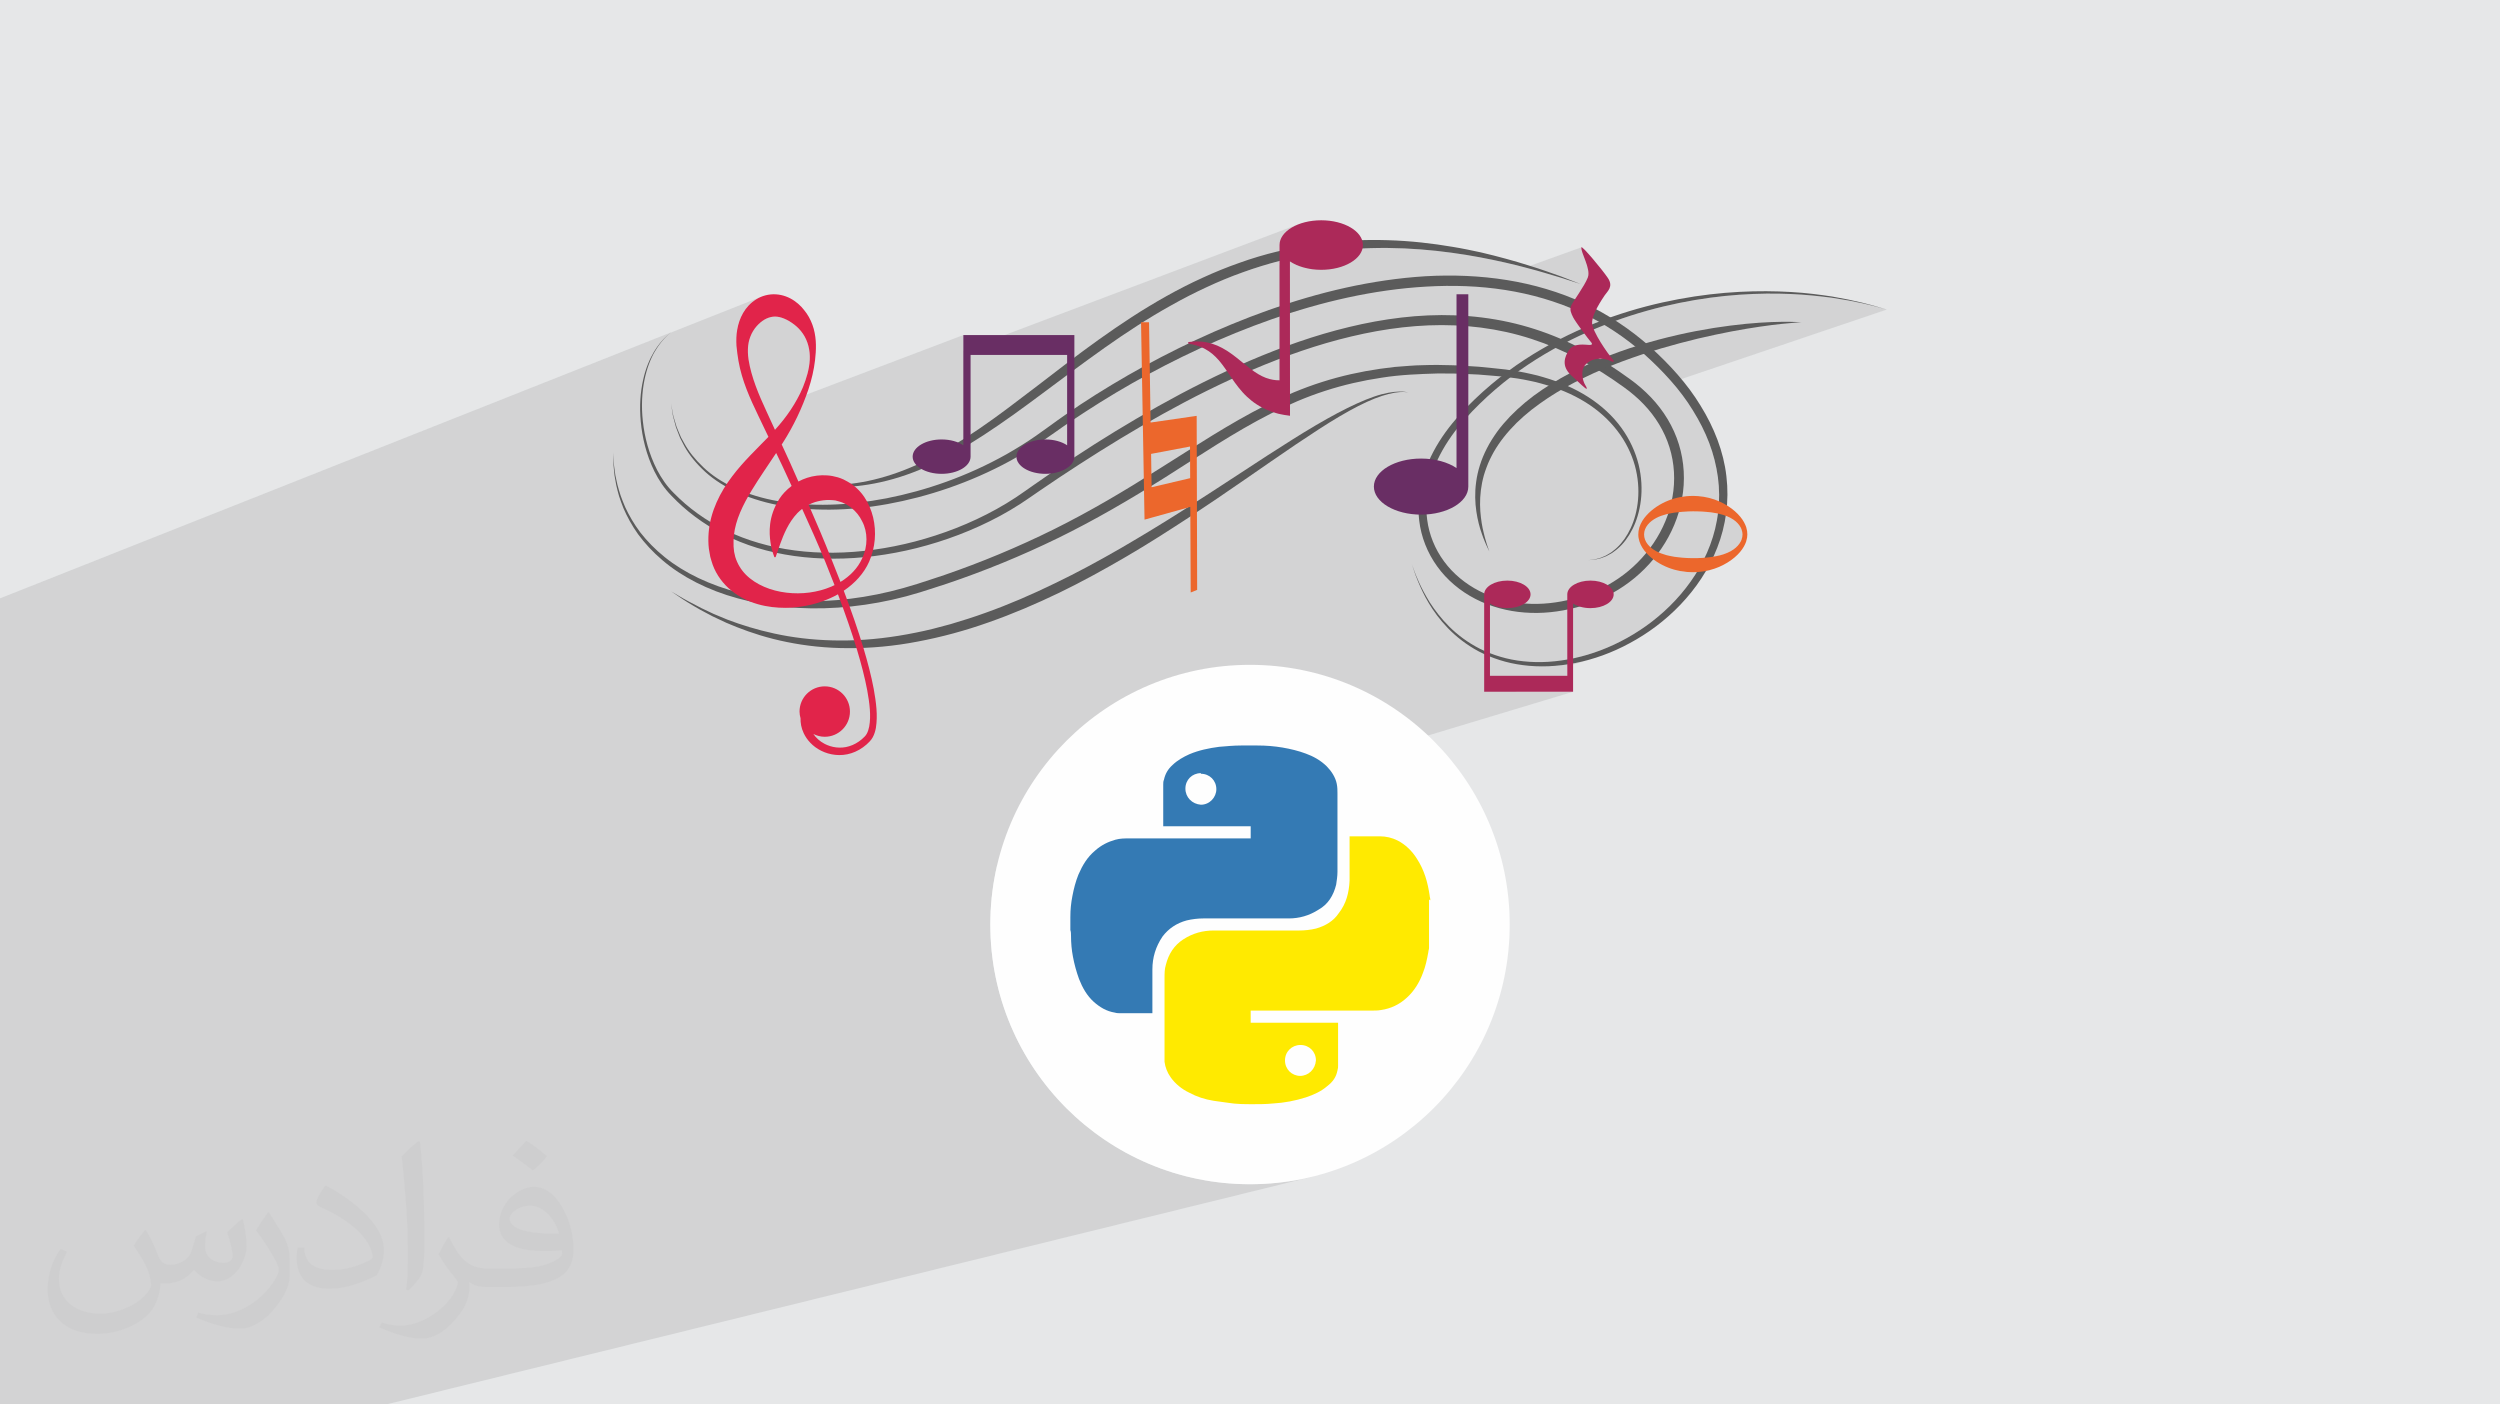 <?xml version="1.0" encoding="UTF-8"?>
<!DOCTYPE svg PUBLIC "-//W3C//DTD SVG 1.0//EN" "http://www.w3.org/TR/2001/REC-SVG-20010904/DTD/svg10.dtd">
<!-- Creator: CorelDRAW -->
<svg xmlns="http://www.w3.org/2000/svg" xml:space="preserve" width="94.192mm" height="52.917mm" version="1.0" style="shape-rendering:geometricPrecision; text-rendering:geometricPrecision; image-rendering:optimizeQuality; fill-rule:evenodd; clip-rule:evenodd"
viewBox="0 0 9404.92 5283.66"
 xmlns:xlink="http://www.w3.org/1999/xlink"
 xmlns:xodm="http://www.corel.com/coreldraw/odm/2003">
 <defs>
  <style type="text/css">
   <![CDATA[
    .fil3 {fill:#FEFEFE}
    .fil6 {fill:#5B5B5B;fill-rule:nonzero}
    .fil7 {fill:#EC672C;fill-rule:nonzero}
    .fil10 {fill:#E1244A;fill-rule:nonzero}
    .fil9 {fill:#AC2959;fill-rule:nonzero}
    .fil8 {fill:#692E64;fill-rule:nonzero}
    .fil4 {fill:#347AB4;fill-rule:nonzero}
    .fil5 {fill:#FFEA00;fill-rule:nonzero}
    .fil2 {fill:#373435;fill-opacity:0.031}
    .fil1 {fill:#2B2A29;fill-opacity:0.102}
    .fil0 {fill:#E6E7E8}
   ]]>
  </style>
 </defs>
 <g id="Layer_x0020_1">
  <polygon class="fil0" points="-0,0 9404.92,0 9404.92,5283.66 -0,5283.66 "/>
  <polygon class="fil1" points="6443.5,2141.39 6377.44,2162 6374.7,2166.35 6365.36,2180.32 6355.69,2194 6345.71,2207.37 6335.45,2220.44 6324.9,2233.2 6314.11,2245.65 6303.08,2257.77 6292.77,2268.63 6282.28,2279.21 6271.63,2289.53 6260.8,2299.6 6249.83,2309.4 6238.71,2318.94 6227.43,2328.22 6216.04,2337.23 6204.52,2345.98 6192.88,2354.47 6181.14,2362.68 6169.3,2370.64 6157.37,2378.34 6145.35,2385.77 6133.25,2392.93 6121.09,2399.83 6108.61,2406.66 6096.07,2413.22 6083.48,2419.51 6070.84,2425.53 6058.17,2431.28 6045.46,2436.76 6032.73,2441.96 6019.98,2446.91 6007.21,2451.59 5994.43,2455.99 5981.65,2460.14 5831.29,2506.14 5831.67,2506.12 5842.29,2505.5 5852.96,2504.69 5863.67,2503.7 5874.44,2502.52 5885.24,2501.15 5896.08,2499.6 5896.08,2502.56 5917.9,2495.9 5931.24,2493.28 5944.62,2490.37 5958.02,2487.17 5971.44,2483.7 5984.87,2479.93 5998.32,2475.87 5896.08,2507.07 5896.08,2542.31 5698.66,2602.31 5917.9,2602.31 3751.2,3255.74 3745.33,3281.16 3736.73,3329.27 3730.52,3378.17 3726.75,3427.78 3725.48,3478.05 3726.75,3528.33 3730.52,3577.94 3736.73,3626.84 3745.33,3674.95 3756.24,3722.21 3769.4,3768.58 3784.76,3813.98 3802.25,3858.34 3821.82,3901.62 3843.4,3943.75 3866.93,3984.66 3892.34,4024.3 3919.58,4062.6 3948.58,4099.51 3979.29,4134.96 4011.64,4168.89 4045.57,4201.24 4081.01,4231.94 4117.93,4260.95 4156.23,4288.19 4195.87,4313.6 4236.78,4337.12 4278.9,4358.7 4322.19,4378.27 4366.55,4395.77 4411.94,4411.12 4458.31,4424.28 4505.58,4435.2 4553.69,4443.79 4602.58,4450 4652.2,4453.78 4702.47,4455.05 4752.74,4453.78 4802.36,4450 4851.26,4443.79 4899.36,4435.2 4946.63,4424.28 1452.07,5283.66 -0,5283.66 -0,4317.83 -0,4306.18 -0,4258.1 -0,4219.65 -0,4205.51 -0,4192.55 -0,4182.67 -0,4180 -0,4079.61 -0,4064.27 -0,4050.95 -0,4038.66 -0,4017.9 -0,4009.63 -0,3987.95 -0,3959.32 -0,3912.64 -0,3888.52 -0,3886.16 -0,3882.42 -0,3872.58 -0,3872.48 -0,3866.89 -0,3853.1 -0,3851.16 -0,3847.31 -0,3837.9 -0,3832.05 -0,3831.84 -0,3826.7 -0,3825.33 -0,3804.35 -0,3793.77 -0,3789.67 -0,3767.88 -0,3755.06 -0,3754.37 -0,3725.72 -0,3721.53 -0,3714.16 -0,3713.71 -0,3706.59 -0,3701.82 -0,3682.91 -0,3678.56 -0,3665.46 -0,3618.62 -0,3603.81 -0,3594.09 -0,3578.51 -0,3575.48 -0,3574.99 -0,3560.01 -0,3559.64 -0,3549.06 -0,3540.48 -0,3539.24 -0,3539.18 -0,3536.6 -0,3532.14 -0,3525.74 -0,3523.47 -0,3503.64 -0,3499.74 -0,3486.5 -0,3484.12 -0,3474.77 -0,3453.52 -0,3447.26 -0,3443.95 -0,3436.83 -0,3435.28 -0,3434.57 -0,3433.41 -0,3427.28 -0,3422.66 -0,3422.61 -0,3420.62 -0,3414.44 -0,3413.56 -0,3392.67 -0,3391.64 -0,3387.85 -0,3382.06 -0,3379.17 -0,3377.76 -0,3367.85 -0,3366.53 -0,3361 -0,3354.48 -0,3354.33 -0,3344.8 -0,3343.87 -0,3342.58 -0,3333.74 -0,3331.91 -0,3325.76 -0,3325.12 -0,3323.85 -0,3320.85 -0,3318.23 -0,3317.95 -0,3317.25 -0,3313.62 -0,3306.56 -0,3304.68 -0,3301.88 -0,3301.44 -0,3300.84 -0,3300.3 -0,3299.58 -0,3299.15 -0,3298.07 -0,3297.58 -0,3295.93 -0,3293.1 -0,3290.49 -0,3277.81 -0,3272.99 -0,3272.46 -0,3268.61 -0,3263.9 -0,3260.66 -0,3259.47 -0,3258.04 -0,3254.93 -0,3254.14 -0,3253.34 -0,3253.15 -0,3250.56 -0,3249.51 -0,3248.27 -0,3247.5 -0,3245.46 -0,3243.92 -0,3240.54 -0,3239.73 -0,3237.17 -0,3234.92 -0,3230.95 -0,3229.84 -0,3229.47 -0,3229.45 -0,3225.16 -0,3221.8 -0,3221.32 -0,3211.53 -0,3211.17 -0,3211.08 -0,3208.4 -0,3201.14 -0,3200.39 -0,3199.34 -0,3198.62 -0,3196.82 -0,3196.59 -0,3187.35 -0,3184.12 -0,3179.47 -0,3176.84 -0,3172.32 -0,3170.06 -0,3161.78 -0,3159.64 -0,3159.44 -0,3153.22 -0,3147.24 -0,3141.82 -0,3137.71 -0,3137.1 -0,3135.45 -0,3134.88 -0,3126.87 -0,3125.63 -0,3123.62 -0,3121.48 -0,3121.36 -0,3117 -0,3113.91 -0,3112.9 -0,3105.07 -0,3102.84 -0,3097.59 -0,3095.91 -0,3094.77 -0,3093.22 -0,3092.27 -0,3091.3 -0,3090.84 -0,3089.74 -0,3087.53 -0,3085.04 -0,3082.81 -0,3082.29 -0,3080.77 -0,3080.38 -0,3077.94 -0,3071.75 -0,3069.04 -0,3068.31 -0,3059.63 -0,3059.48 -0,3058.07 -0,3054.73 -0,3053.3 -0,3049.36 -0,3046.69 -0,3044.46 -0,3044.18 -0,3030.38 -0,3029.55 -0,3029.2 -0,3027.1 -0,3021.59 -0,3021.45 -0,3020.88 -0,3020.68 -0,3020.18 -0,3020.01 -0,3017.64 -0,3016.86 -0,3013.87 -0,3011.75 -0,3011.64 -0,3011.09 -0,3009.09 -0,3009.03 -0,3004.19 -0,3003.42 -0,3002.01 -0,3001.92 -0,3001.02 -0,2997.32 -0,2989.67 -0,2984.17 -0,2977.29 -0,2975.49 -0,2972.86 -0,2969.41 -0,2967.03 -0,2966.24 -0,2963.57 -0,2962.18 -0,2960.32 -0,2957.85 -0,2957.74 -0,2957.4 -0,2954.91 -0,2954.11 -0,2951.58 -0,2950.83 -0,2949.67 -0,2949.2 -0,2949.01 -0,2948.4 -0,2947.12 -0,2946.71 -0,2940.62 -0,2938.1 -0,2929.85 -0,2929.84 -0,2928.42 -0,2925.01 -0,2920.17 -0,2917.83 -0,2917.08 -0,2913.72 -0,2911.87 -0,2904.88 -0,2902.68 -0,2893.14 -0,2888.58 -0,2888.21 -0,2866.09 -0,2860.8 -0,2852.54 -0,2850.2 -0,2841.52 -0,2841.27 -0,2839.42 -0,2833.99 -0,2833.77 -0,2824.54 -0,2814.86 -0,2812.82 -0,2811.09 -0,2804.25 -0,2791.53 -0,2790.76 -0,2785.35 -0,2777.34 -0,2770.05 -0,2769.88 -0,2755.23 -0,2751.64 -0,2746.42 -0,2740.2 -0,2738.51 -0,2736.32 -0,2728.15 -0,2727.95 -0,2712.9 -0,2708.61 -0,2700.57 -0,2697.47 -0,2685.79 -0,2662.55 -0,2644.42 -0,2643.32 -0,2635.25 -0,2634 -0,2619.63 -0,2611.75 -0,2606.06 -0,2597.68 -0,2595.82 -0,2582.8 -0,2577.67 -0,2559.66 -0,2529.84 -0,2523.58 -0,2513.64 -0,2508.51 -0,2491.12 -0,2436.1 -0,2428.6 -0,2387.27 -0,2383.15 -0,2378.07 -0,2375.52 -0,2368.71 -0,2354.33 -0,2331.12 -0,2328.77 -0,2293.12 -0,2258.78 -0,2253.42 -0,2252.87 -0,2251.52 -0,2250.99 2524.2,1250.38 2524.13,1250.44 2523.9,1250.63 2523.53,1250.95 2523,1251.38 2522.85,1251.5 2861.59,1117.23 2852.91,1121.33 2844.67,1126.07 2836.81,1131.34 2829.46,1137 2822.62,1143 2816.28,1149.33 2810.41,1155.94 2805.01,1162.82 2800.07,1169.92 2795.56,1177.21 2791.47,1184.67 2787.81,1192.26 2784.52,1199.95 2781.63,1207.72 2779.1,1215.53 2776.93,1223.34 2775.09,1231.14 2773.58,1238.87 2773.14,1241.69 2884.74,1197.85 2892.46,1194.91 2900.1,1192.75 2907.76,1191.43 2915.54,1190.97 2923.52,1191.41 2931.83,1192.78 2940.56,1195.15 2949.78,1198.53 2952.24,1199.58 2954.58,1200.63 2956.85,1201.68 2959.08,1202.75 2961.31,1203.86 2963.54,1205.03 2965.85,1206.26 2968.24,1207.59 2978.44,1214.19 2987.81,1220.95 2992.34,1224.56 2996.76,1228.35 3001.07,1232.32 3005.23,1236.5 3009.25,1240.85 3013.12,1245.41 3016.81,1250.17 3020.33,1255.13 3026.88,1265.57 3032.51,1276.74 3037.22,1288.51 3040.99,1300.79 3043.79,1313.48 3045.62,1326.45 3046.47,1339.62 3046.3,1352.86 3045.25,1366.14 3043.44,1379.34 3040.95,1392.46 3037.83,1405.47 3034.19,1418.37 3030.06,1431.14 3025.54,1443.77 3020.7,1456.25 3015.87,1467.42 3010.76,1478.44 3005.39,1489.32 3001.56,1496.6 3624.04,1260.46 3624.04,1319.14 4882.6,844.53 4870.51,849.89 4859.36,855.91 4849.24,862.53 4840.2,869.7 4832.33,877.39 4825.72,885.53 4820.45,894.1 4816.58,903.02 4814.2,912.28 4813.39,921.8 4813.39,944.21 4453.57,1078.94 4446.37,1082.61 4437.93,1086.97 4429.51,1091.39 4421.13,1095.84 4412.77,1100.33 4404.42,1104.87 4396.1,1109.45 4387.82,1114.07 4371.29,1123.42 4354.86,1132.91 4338.51,1142.55 4322.27,1152.32 4306.66,1161.88 4649.79,1033.76 4658.39,1030.56 4666.99,1027.41 4675.61,1024.33 4684.18,1021.26 4692.76,1018.25 4701.33,1015.29 4709.93,1012.39 4718.53,1009.54 4727.12,1006.75 4735.74,1004 4744.36,1001.31 4752.97,998.68 4761.59,996.1 4770.23,993.58 4778.86,991.1 4787.48,988.67 4796.12,986.31 4804.76,984 4813.39,981.73 4813.39,998.04 4852.63,983.42 4858.19,986.97 4864.03,990.33 4870.17,993.52 4876.58,996.51 4883.24,999.32 4890.16,1001.91 4897.32,1004.3 4904.69,1006.46 4912.29,1008.39 4920.08,1010.1 4921.65,1010.39 5125.79,934.74 5137.75,934.21 5149.66,933.75 5161.54,933.38 5173.36,933.1 5185.12,932.9 5196.83,932.79 5208.49,932.76 5220.11,932.82 5236.08,933.05 5251.95,933.42 5267.7,933.92 5283.32,934.56 5298.83,935.31 5314.21,936.19 5329.47,937.19 5344.6,938.3 5359.6,939.53 5374.45,940.85 5389.17,942.27 5403.75,943.79 5418.18,945.41 5432.47,947.11 5446.59,948.88 5460.57,950.74 5474.4,952.66 5488.08,954.64 5501.59,956.71 5514.94,958.83 5528.12,961.02 5541.14,963.26 5553.99,965.55 5566.66,967.88 5579.16,970.26 5591.49,972.68 5603.65,975.11 5615.63,977.58 5627.42,980.07 5639.03,982.57 5650.47,985.08 5661.71,987.59 5672.75,990.18 5683.61,992.73 5694.29,995.25 5704.77,997.76 5715.06,1000.28 5725.13,1002.82 5735,1005.42 5738.32,1006.34 5950.21,930.06 5949.1,930.52 5948.98,934.63 5949.73,939.62 5951.22,945.38 5953.3,951.81 5955.82,958.82 5958.66,966.29 5961.66,974.13 5964.7,982.21 5967.63,990.47 5970.3,998.79 5972.58,1007.05 5974.33,1015.16 5975.39,1023.03 5975.65,1030.53 5974.95,1037.58 5973.17,1044.07 5969.18,1053.22 5964.08,1063.17 5958.15,1073.7 5951.63,1084.54 5944.79,1095.42 5937.9,1106.11 5931.21,1116.33 5925,1125.83 5871.99,1144.56 5878.57,1146.96 5893.43,1152.65 5908.18,1158.57 5907.85,1162.94 5908.1,1167.21 5908.87,1171.45 5910.09,1175.68 5911.68,1179.98 5913.57,1184.39 5915.69,1188.94 5917.97,1193.7 5919.74,1197.01 5922.26,1201.21 5925.45,1206.17 5929.2,1211.78 5933.42,1217.89 5933.54,1218.07 5991.75,1197.69 5994.63,1199.21 5997.51,1200.76 6000.38,1202.31 6003.24,1203.87 6006.11,1205.45 6008.95,1207.02 6011.8,1208.61 6014.64,1210.21 6011.56,1211.41 6008.47,1212.62 6005.38,1213.83 6002.29,1215.06 5999.2,1216.3 5996.11,1217.54 5993.02,1218.78 5989.93,1220.04 5945.93,1235.41 5947.78,1237.97 5938.59,1242.07 5929.4,1246.24 5920.21,1250.49 5911.02,1254.82 5901.83,1259.21 5892.63,1263.7 5883.43,1268.25 5874.24,1272.88 5865.04,1277.6 5855.85,1282.38 5846.66,1287.25 5846.35,1287.42 6093.85,1201.12 6109.23,1195.82 6124.58,1190.71 6139.86,1185.76 6155.1,1181 6170.29,1176.42 6185.41,1172 6200.47,1167.75 6215.46,1163.67 6230.39,1159.74 6245.24,1155.98 6260.01,1152.38 6274.71,1148.93 6289.32,1145.63 6303.84,1142.48 6318.26,1139.47 6333.14,1136.51 6347.91,1133.7 6362.59,1131.04 6377.16,1128.52 6391.62,1126.16 6405.99,1123.93 6420.24,1121.83 6434.39,1119.87 6448.43,1118.06 6462.35,1116.36 6476.16,1114.79 6489.84,1113.34 6503.41,1112.03 6516.87,1110.82 6530.2,1109.73 6543.41,1108.75 6556.49,1107.88 6569.45,1107.11 6582.27,1106.45 6594.98,1105.9 6607.55,1105.44 6619.98,1105.08 6632.27,1104.8 6644.43,1104.62 6656.45,1104.52 6668.33,1104.5 6680.07,1104.57 6691.66,1104.71 6703.1,1104.93 6714.4,1105.22 6725.56,1105.58 6736.55,1106.01 6747.41,1106.49 6758.12,1107.06 6768.67,1107.71 6779.07,1108.42 6789.31,1109.19 6799.41,1110.02 6809.34,1110.9 6819.13,1111.82 6828.75,1112.79 6838.22,1113.77 6847.52,1114.8 6856.68,1115.84 6865.68,1116.9 6874.51,1117.98 6883.19,1119.05 6891.71,1120.12 6900.04,1121.38 6908.21,1122.65 6916.22,1123.93 6924.07,1125.21 6931.75,1126.49 6939.25,1127.79 6946.6,1129.08 6953.78,1130.38 6960.79,1131.68 6967.64,1132.97 6974.31,1134.27 6980.81,1135.57 6987.15,1136.86 6993.31,1138.15 6999.3,1139.43 7005.12,1140.71 7010.76,1142.04 7016.23,1143.32 7021.52,1144.57 7026.65,1145.78 7031.61,1146.93 7036.4,1148.06 7041.01,1149.14 7045.45,1150.18 7049.69,1151.34 7053.76,1152.45 7057.65,1153.5 7061.37,1154.51 7064.9,1155.48 7068.28,1156.4 7071.47,1157.27 7074.49,1158.09 7079.99,1159.59 7084.77,1160.91 7088.84,1162.03 7092.18,1162.95 7094.79,1163.67 7096.66,1164.19 7097.77,1164.5 7098.15,1164.6 6290.14,1437.78 6296.73,1445.4 6307.98,1458.94 6318.93,1472.65 6329.58,1486.56 6339.89,1500.66 6349.87,1514.96 6359.47,1529.44 6368.7,1544.14 6373.23,1551.51 6377.67,1558.91 6382.03,1566.36 6386.3,1573.84 6390.49,1581.36 6394.57,1588.91 6398.56,1596.5 6402.47,1604.13 6406.27,1611.8 6409.97,1619.5 6413.57,1627.23 6417.06,1634.99 6420.46,1642.79 6423.74,1650.63 6426.93,1658.5 6430,1666.4 6432.93,1674.33 6435.75,1682.28 6438.44,1690.27 6441.03,1698.28 6443.49,1706.32 6445.83,1714.37 6448.07,1722.45 6450.17,1730.55 6452.16,1738.67 6454.04,1746.81 6455.8,1754.94 6457.43,1763.1 6458.94,1771.27 6460.34,1779.45 6461.62,1787.63 6462.78,1795.82 6464.16,1807.09 6465.3,1818.36 6466.18,1829.63 6466.82,1840.89 6467.2,1852.14 6467.35,1863.37 6467.25,1874.58 6466.91,1885.77 6346.76,1924.29 6348.17,1924.21 6350.56,1924.16 6352.93,1924.1 6355.31,1924.05 6357.68,1923.99 6360.04,1923.93 6362.4,1923.87 6364.74,1923.82 6367.08,1923.76 6368.19,1923.73 6368.32,1923.69 6368.35,1923.69 6368.57,1923.69 6371.12,1923.73 6376.2,1923.81 6377.45,1923.83 6378.72,1923.85 6379.98,1923.87 6381.24,1923.89 6382.5,1923.91 6383.76,1923.93 6385,1923.95 6386.26,1923.97 6394.94,1924.24 6403.65,1924.64 6412.31,1925.19 6420.93,1925.88 6429.44,1926.73 6437.8,1927.73 6445.97,1928.9 6453.92,1930.24 6455.07,1930.44 6456.21,1930.65 6457.34,1930.86 6458.48,1931.08 6459.61,1931.3 6460.73,1931.53 6461.85,1931.76 6462.97,1931.99 6461.92,1939.62 6460.76,1947.24 6460.19,1950.64 6492.27,1940.42 6494.52,1941.28 6496.73,1942.16 6498.91,1943.07 6501.06,1944 6503.16,1944.95 6505.23,1945.92 6507.26,1946.91 6509.26,1947.93 6514.83,1951.02 6520.02,1954.28 6524.84,1957.68 6529.27,1961.2 6533.29,1964.8 6536.92,1968.46 6540.15,1972.13 6542.96,1975.82 6544.34,1977.6 6545.55,1979.38 6546.63,1981.17 6547.59,1982.95 6548.47,1984.69 6549.29,1986.39 6550.08,1988.04 6550.88,1989.63 6551.42,1991.23 6551.93,1992.76 6552.39,1994.25 6552.82,1995.69 6553.21,1997.06 6553.56,1998.37 6553.88,1999.62 6554.15,2000.81 6554.39,2003.03 6554.6,2004.96 6554.77,2006.61 6554.92,2007.98 6555.03,2009.05 6555.1,2009.7 6555.2,2009.67 6555.18,2009.85 6555.15,2010.27 6555.15,2010.29 6555.17,2010.45 6555.13,2010.46 6555.05,2011.28 6554.94,2012.5 6554.8,2014.08 6554.63,2015.98 6554.43,2018.21 6554.2,2020.77 6553.92,2021.96 6553.61,2023.17 6553.28,2024.41 6552.92,2025.67 6552.53,2026.99 6552.11,2028.36 6551.65,2029.81 6551.16,2031.33 6550.38,2032.94 6549.6,2034.61 6548.8,2036.34 6547.95,2038.1 6547,2039.9 6545.95,2041.72 6544.76,2043.54 6543.4,2045.34 6540.64,2049.09 6537.45,2052.84 6533.86,2056.59 6529.86,2060.27 6525.48,2063.9 6520.7,2067.4 6515.53,2070.77 6509.97,2073.98 6504.07,2077.01 6497.83,2079.85 6491.29,2082.5 6484.46,2084.95 6477.35,2087.2 6299.01,2143.12 6304.46,2144.6 6310.16,2146.01 6315.87,2147.26 6321.61,2148.37 6327.38,2149.35 6333.2,2150.19 6339.06,2150.92 6344.98,2151.54 6346.48,2151.72 6347.9,2151.86 6349.27,2151.96 6350.6,2152.04 6351.89,2152.09 6353.17,2152.14 6354.47,2152.18 6355.78,2152.23 6357.08,2152.28 6358.36,2152.33 6359.65,2152.37 6360.94,2152.42 6362.23,2152.47 6363.52,2152.51 6364.79,2152.56 6366.08,2152.61 6369.47,2152.69 6372.22,2152.59 6377.7,2152.35 6383.7,2152.09 6378.63,2160.11 6417.83,2147.88 6424.41,2146.49 6430.88,2144.94 6437.25,2143.24 "/>
  <path class="fil2" d="M548.54 4627.69c17.95,27.21 29.6,53.36 40.96,82.43 8.45,16.91 12.93,48.09 52.57,48.09 11.61,0 28.28,-3.42 43.06,-11.61 16.63,-8.73 29.32,-21.94 35.94,-42l15.85 -53.36 38.57 -19.02 2.64 2.64c-5.27,20.09 -6.59,39.36 -6.59,54.43 0,44.63 38.57,61.56 69.22,61.56 17.95,0 34.09,-8.73 34.09,-25.11 0,-21.13 -8.98,-57.06 -20.62,-89.29 17.95,-17.95 35.94,-35.94 56.53,-50.47l3.17 1.6c8.98,38.04 14,75.56 14,100.66 0,24.57 -10.83,51.79 -19.81,69.49 -18.49,34.87 -51.25,62.62 -90.87,62.62 -30.1,0 -63.65,-15.07 -86.66,-43.06l-1.32 0c-21.66,26.96 -55.22,51.25 -108.86,51.25l-16.63 0c-2.64,35.41 -10.29,60.49 -21.94,82.95 -31.95,62.34 -126.81,106.47 -216.1,106.47 -124.17,0 -186.51,-71.59 -186.51,-166.96 0,-58.91 19.27,-113.6 48.88,-152.42l24.29 10.04c-18.49,35.41 -30.91,68.68 -30.91,101.45 0,89.29 72.66,131.83 156.4,131.83 77.68,0 173.83,-49.41 191.28,-106.72 -6.59,-62.62 -30.1,-91.93 -66.04,-148.99 10.83,-19.02 24.83,-38.04 42.28,-58.38l3.17 0 0 0 0 0 -0.02 -0.09zm1432.13 -336.04c26.15,16.39 51.79,35.66 76.87,57.85 -14,19.81 -31.45,37.79 -53.11,53.64 -25.11,-20.34 -50.19,-37.79 -75.84,-56.27 17.42,-19.55 34.62,-38.29 52.04,-55.22l0 0 0 0 0 0 0 0 0 0 0.03 0zm13.47 244.11c-42.28,0 -76.87,27.75 -76.87,48.34 0,44.13 84.53,57.85 185.72,57.31 -12.68,-51.79 -57.06,-105.68 -108.86,-105.68l0.01 0.03zm-94.86 236.19c54.96,0 103.04,-1.6 139.74,-10.83 40.96,-10.29 75.56,-30.91 75.56,-45.17 0,-3.7 0,-8.19 -1.32,-11.89 -22.98,2.11 -49.41,2.11 -72.38,2.11 -74.49,0 -131.55,-16.91 -154.02,-58.66 -5.55,-11.61 -9.51,-24.57 -9.51,-39.36 0,-40.43 17.42,-79.79 48.09,-107 25.61,-22.45 53.89,-36.44 82.67,-36.44 52.04,0 93.51,41.75 122.57,107.54 15.85,35.94 26.68,77.4 26.68,129.72 0,34.87 -9.51,64.19 -31.17,85.85 -40.43,39.11 -114.92,53.89 -229.04,53.89l-51.79 0 0 0 -13.47 0c-28.28,0 -48.62,-5.02 -64.72,-17.42l-2.64 0c0.79,6.59 1.32,12.93 1.32,19.02 0,25.61 -8.45,58.38 -25.61,84.53 -50.72,75.3 -105.68,108.04 -153.24,108.04 -48.09,0 -107,-18.49 -160.11,-42.54l9.51 -18.49c17.17,7.13 40.96,11.89 73.7,11.89 85.85,0 198.66,-82.43 212.66,-163 -3.17,-6.59 -8.98,-15.32 -17.17,-24.57 -25.11,-29.85 -40.96,-54.68 -55.75,-80.83 12.68,-25.11 24.29,-45.17 35.13,-63.4l4.49 -0.53c36.72,74.77 69.99,117.55 144.23,117.55l11.61 0 0 0 53.89 0 0 0 0 0 0 0 0 0 0 0 0.09 0.01zm-371.98 79c6.34,-34.34 6.87,-72.91 6.87,-108.86l0 -53.36c0,-99.6 -12.68,-244.36 -22.98,-338.68 17.95,-19.27 43.06,-42 62.87,-57.31l5.81 1.6c13.47,118.62 16.63,256 16.63,383.06 0,33.3 -1.32,65.79 -4.49,89.55 -1.85,30.1 -19.27,52.83 -56.53,87.7l-8.19 -3.7zm-382.8 -157.19c1.85,46.77 24.83,83.49 105.15,83.49 49.93,0 92.19,-12.93 138.96,-35.13 8.45,-3.7 12.93,-8.73 12.93,-12.93 0,-29.32 -22.45,-68.15 -60.23,-103.55 -36.72,-33.3 -85.34,-62.62 -130.76,-82.18 -15.6,-6.59 -20.62,-13.47 -20.62,-20.09 0,-13.47 17.95,-41.75 32.77,-62.09l5.02 -0.53c52.04,27.21 110.17,67.64 153.24,112.53 39.11,41.47 63.4,83.49 63.4,129.19 0,33.81 -10.29,65.51 -26.96,95.11 -57.06,28.79 -117.83,50.72 -178.06,50.72 -73.17,0 -123.1,-34.34 -123.1,-114.92 0,-8.73 0,-22.19 3.17,-39.64l25.11 0 0 0 0 0 0 0 0 0 0 0 -0.02 0zm-132.37 -132.9l45.45 73.45c16.63,27.21 32.23,56.81 32.23,103.55l0 59.7c0,48.34 -30.91,100.13 -80.83,151.38 -39.11,34.62 -73.7,49.41 -105.68,49.41 -47.55,0 -101.98,-14.79 -164.85,-41.75l7.13 -18.49c19.81,5.27 42.79,9.77 71.06,9.77 90.36,-0.53 182.8,-66.57 225.08,-147.15 5.02,-9.26 6.87,-17.95 6.87,-24.04 0,-9.26 -5.02,-19.55 -8.98,-28.79 -22.98,-43.31 -48.62,-82.95 -76.87,-119.68 14.79,-23.25 29.6,-45.7 45.7,-67.9l3.7 0.53 0 0 0 0 0 0 0 0 0 0 -0.02 0.01z"/>
  <circle class="fil3" cx="4702.47" cy="3478.06" r="976.99"/>
  <path class="fil4" d="M4026.66 3500.48c0,-15.11 0,-30.22 0,-45.35 0,-2.33 0,-2.33 0,-5.21 0,-27.85 2.6,-53.12 7.56,-78.41 5.24,-27.89 12.51,-55.78 22.69,-81.03 15.35,-35.41 33.07,-65.65 63.53,-91.14 22.68,-20.05 47.91,-32.56 75.82,-40.38 17.72,-4.95 35.18,-4.95 53.14,-4.95 151.89,0 301.18,0 453.07,0 0,0 2.62,0 2.62,0 0,-15.34 0,-30.46 0,-45.59 -108.92,0 -217.8,0 -329.05,0 0,-2.6 0,-2.6 0,-4.99 0,-48.18 0,-99 0,-147.18 0,-2.35 0,-2.35 0,-4.99 0,-4.94 0,-12.5 2.63,-17.46 4.96,-22.91 15.1,-40.38 32.53,-56.02 17.98,-17.43 40.68,-30.21 63.3,-40.38 35.69,-15.09 73.74,-22.91 111.5,-27.85 27.85,-2.35 55.74,-4.99 83.33,-4.99 0,0 2.89,0 2.89,0 17.72,0 35.18,0 53.14,0 0,0 2.33,0 4.95,0 33.1,0 63.27,2.63 93.55,7.55 30.46,5.21 60.96,12.53 88.59,22.9 27.89,10.16 55.74,25.27 78.64,47.95 17.47,17.72 32.83,40.67 37.76,65.94 2.62,12.76 2.62,25.26 2.62,35.43 0,98.75 0,197.49 0,295.98 0,15.34 -2.62,33.09 -4.98,48.18 -10.16,40.38 -30.21,73.48 -65.94,93.51 -35.44,22.91 -73.49,33.11 -111.5,33.11 -106.04,0 -215.18,0 -321.5,0 -20.06,0 -42.99,2.6 -63.3,7.51 -37.51,10.15 -68.28,30.5 -90.96,60.7 -25.52,38.01 -38.05,78.4 -38.05,124.27 0,52.9 0,106.31 0,159.18 0,0 0,2.6 0,4.96 -2.62,0 -2.62,0 -4.98,0 -38.05,0 -76.04,0 -114.07,0 -7.31,0 -15.09,0 -22.42,-2.33 -30.76,-4.94 -56.06,-20.05 -78.96,-40.38 -25.26,-22.69 -42.74,-53.15 -55.49,-85.99 -10.16,-28.13 -17.72,-55.74 -22.9,-83.61 -4.99,-25.26 -7.31,-53.14 -7.31,-78.4 0,-7.8 0,-15.35 -2.6,-22.91l0 0 0 2.35 0 0 0 0.04 0.08 0 0.07 -0.08 0.04 -0.04 -0.06 0.06 0.03 0.06zm491.11 -591.93l0 0c-33.07,0 -58.34,25.27 -58.34,58.08 0,32.83 25.27,58.33 58.34,60.7 32.83,0 58.07,-27.87 58.07,-58.35 0,-32.84 -25.26,-58.08 -58.07,-58.08l0 0 0 -2.35z"/>
  <path class="fil5" d="M5375.96 3383.98c0,60.98 0,121.68 0,182.63 0,4.94 -2.6,9.89 -2.6,15.09 -5.2,27.89 -10.16,53.15 -20.35,78.42 -12.74,35.18 -32.83,68.29 -60.98,93.52 -27.63,25.55 -60.41,40.67 -95.86,45.88 -12.78,2.35 -25.26,2.35 -38.04,2.35 -149.54,0 -301.18,0 -450.74,0 0,0 -2.34,0 -2.34,0 0,15.09 0,30.48 0,45.59 108.64,0 217.77,0 328.77,0 0,2.35 0,2.35 0,5.24 0,53.16 0,103.71 0,156.86 0,4.94 0,9.91 -2.35,17.72 -4.96,25.26 -17.7,42.7 -38.05,58.33 -22.94,20.05 -50.51,32.56 -81,42.73 -40.38,12.74 -80.76,20.58 -124.02,22.94 -25.04,2.62 -50.26,2.62 -73.19,2.62 -33.11,0 -63.28,0 -93.54,-4.98 -20.58,-2.89 -38.05,-5.21 -56.04,-7.8 -32.83,-5.24 -63.3,-15.11 -91.16,-30.21 -27.64,-13.01 -52.91,-33.1 -70.61,-58.36 -12.75,-17.72 -20.34,-38.05 -22.91,-58.07 0,-7.8 0,-15.35 0,-22.91 0,-96.41 0,-194.86 0,-291.26 0,-17.46 0,-35.43 4.95,-50.53 10.16,-40.39 30.5,-73.23 65.94,-96.13 35.43,-22.94 73.48,-33.09 113.82,-33.09 106.57,0 215.18,0 321.5,0 20.33,0 43.01,-2.34 63.32,-7.29 35.69,-10.16 65.94,-27.87 86.22,-58.35 27.85,-35.69 38.05,-76.06 40.38,-121.41 0,-53.18 0,-109.14 0,-162.06 0,-2.63 0,-2.63 0,-5.22 2.63,0 2.63,0 4.99,0 35.69,0 73.48,0 109.14,0 22.4,0 45.34,5.22 65.64,15.35 30.22,15.09 55.78,40.38 73.24,68.56 27.85,42.73 40.88,88.3 48.18,138.86 0,5.21 2.58,10.16 2.58,17.95l0 0 -4.94 -2.89 0 0 0 0 -0.04 0 0.02 -0.02 0 -0.04 0.04 0.02 0.01 -0.02zm-486.14 663.6l0 0c33.11,0 58.33,-25.27 60.69,-58.36 0,-32.83 -25.27,-58.08 -58.08,-58.08 -32.83,0 -58.33,25.27 -58.33,58.08 0,33.11 25.52,58.36 58.33,58.36l-2.6 0 0 0 0 0 -0.01 0z"/>
  <path class="fil6" d="M2524.2 1250.38c0,0 -1.57,1.37 -4.66,4.07 -2.98,2.85 -8.02,6.46 -13.54,12.38 -11.66,11.12 -27.44,29.55 -43.17,56.52 -31.16,53.67 -57.3,146.02 -44.35,262.04 6.36,57.59 21.98,121.11 53.8,183.14 16.21,30.79 36.44,60.94 63.3,87.13 26.47,26.96 55.95,52.57 88.72,76.12 65.27,47.23 143.2,85.75 230.05,110.77 86.73,25.42 182.02,37.74 281.28,36.74 99.3,-0.9 202.6,-15.14 306.26,-42.11 103.53,-27.24 207.79,-67.04 307.15,-122.05 24.81,-13.79 49.29,-28.55 73.22,-44.36 23.75,-15.76 47.66,-33.09 71.81,-49.91 48.39,-33.85 97.89,-67.63 148.38,-100.87 100.92,-66.68 206.44,-131.26 316.2,-192.76 109.75,-61.52 224.22,-119.24 343.47,-170.44 119.27,-50.97 243.55,-95.48 372.85,-126.56 129.06,-31.19 263.5,-49.19 398.87,-44.03 67.59,2.5 135.23,10.85 201.66,25.36 66.41,14.61 131.49,35.59 194.04,62.32 62.51,26.83 122.42,59.28 179.5,95.66 28.54,18.17 56.39,37.33 83.61,57.21 7.4,5.3 13.46,10.15 20.28,15.29 6.71,5.58 13.8,10.99 20.14,16.72 13.16,11.17 25.48,23.31 37.5,35.73 47.74,49.94 85.05,110.74 105.33,177.12 20.52,66.25 24.05,137.21 11.68,204.6 -24.3,135.6 -108.97,254.09 -218.99,328.63 -27.49,18.83 -56.7,34.93 -86.91,48.37 -15.17,6.87 -30.28,12.55 -46.3,18.21l-22.89 7.37c-7.94,2.25 -15.93,4.76 -23.84,6.76 -63.2,16.5 -128.82,23.85 -193.42,18.69 -64.49,-4.85 -128,-21.78 -184.83,-51.2 -56.86,-29.19 -107,-71.07 -143.73,-122.29 -36.96,-50.99 -60.4,-110.92 -67.62,-171.93 -7.69,-61.04 0.33,-122.42 18.7,-178.61 18.43,-56.35 46.78,-107.81 79.99,-153.99 16.63,-23.16 34.53,-44.84 53.57,-65.51 9.33,-10.08 18.62,-20.13 27.89,-30.13 9.85,-9.73 19.66,-19.43 29.43,-29.09 78.94,-75.77 164.73,-138.1 252.19,-188.68 175.05,-101.69 354.18,-157.67 514.69,-187.56 161.01,-30.06 304.52,-33.64 421.45,-26.84 58.56,3.31 110.49,10.27 155.47,17.09 44.84,7.71 82.73,15.66 113.19,23.14 15.18,3.91 28.59,7.37 40.18,10.35 11.45,3.39 21.09,6.25 28.87,8.55 15.51,4.64 23.5,7.03 23.5,7.03 0,0 -8.05,-2.22 -23.66,-6.51 -7.82,-2.13 -17.5,-4.76 -29.04,-7.91 -11.61,-2.72 -25.08,-5.88 -40.33,-9.47 -30.57,-6.8 -68.54,-13.89 -113.42,-20.59 -45,-5.72 -96.83,-11.71 -155.16,-14.12 -116.49,-4.88 -259.12,1.04 -418.29,33.47 -158.69,32.35 -334.79,90.83 -506.34,192.28 -85.6,50.61 -169.38,112.87 -245.74,187.65 -9.37,9.44 -18.77,18.91 -28.22,28.42 -9.15,10.08 -18.34,20.22 -27.58,30.38 -17.97,19.92 -35.24,41.21 -50.91,63.56 -31.46,44.68 -57.86,93.98 -74.66,147.14 -16.76,53 -23.49,110.04 -15.87,166.1 7.22,56.04 29.22,110.55 63.52,156.92 34.15,46.56 80.51,84.58 133.12,111.54 52.65,27.04 111.76,42.66 172.15,47 60.48,4.64 122.23,-2.45 182.03,-18.26 7.5,-1.91 14.73,-4.24 22.11,-6.31l22.66 -7.4c14.07,-5.05 28.94,-10.63 42.93,-17.06 28.29,-12.71 55.61,-27.87 81.26,-45.58 102.76,-70.05 181.09,-181.16 202.94,-306.03 11.19,-62.08 7.68,-126.84 -11.22,-187.2 -18.71,-60.46 -52.87,-115.95 -97.22,-162.06 -11.19,-11.46 -22.66,-22.71 -34.97,-33.06 -6.01,-5.41 -12.25,-10.08 -18.35,-15.17 -6.49,-4.88 -13.51,-10.39 -19.7,-14.76 -26.7,-19.37 -53.95,-37.97 -81.8,-55.58 -55.67,-35.23 -113.81,-66.45 -174.27,-92.16 -60.37,-25.85 -122.99,-46.37 -187.02,-60.64 -64.02,-14.21 -129.31,-22.51 -194.79,-25.14 -131.07,-5.43 -262.24,11.57 -388.87,41.75 -126.87,30.05 -249.5,73.47 -367.54,123.44 -118,50.2 -231.63,107.03 -340.73,167.73 -109.24,60.5 -213.99,124.89 -315.08,190.13 -50.62,32.61 -100.04,65.63 -148.61,98.86 -24.38,16.63 -48.1,33.49 -73.01,49.68 -24.78,16.03 -50.04,30.92 -75.6,44.77 -102.33,55.33 -208.95,94.78 -314.69,121.5 -105.85,26.41 -211.19,39.87 -312.48,39.78 -101.23,0 -198.48,-13.49 -286.97,-40.45 -88.45,-27.04 -167.62,-67.79 -233.52,-117.15 -33.02,-24.54 -62.84,-51.33 -89.25,-79.12 -27.29,-27.53 -47.91,-59.46 -63.91,-91.25 -31.51,-64.24 -46.14,-128.98 -51.59,-187.52 -5.44,-58.69 -1.31,-111.73 8.72,-156.3 9.63,-44.72 25.62,-80.74 41.67,-107.7 16.51,-26.82 32.77,-44.9 44.74,-55.81 5.67,-5.81 10.79,-9.3 13.83,-12.06 3.17,-2.62 4.76,-3.96 4.76,-3.96z"/>
  <path class="fil6" d="M2306.78 1702.35c0,0 0.28,4.84 0.81,14.21 0.27,4.68 0.61,10.51 1.01,17.42 0.26,6.92 0.82,14.93 2.28,23.89 1.23,8.96 2.59,18.98 4.09,30 2.37,10.86 4.95,22.73 7.74,35.55 2.95,12.77 7.76,26.06 11.92,40.46 5.02,14.12 10.87,28.98 17.51,44.4 14.17,30.51 32.69,62.94 57.07,95.25 24.92,31.86 55.4,63.51 91.84,92.65 72.65,58.68 169.6,105.21 280.76,133.84 111.29,28.54 237.17,38.57 368.41,27.44 65.63,-5.54 132.61,-16.34 199.79,-32.59 33.56,-8.11 67.28,-17.83 100.75,-28.18 33.87,-11.15 68.35,-21.96 102.57,-33.7 136.37,-46.92 274.93,-104.26 410.85,-171.58 136,-67.43 268.8,-146.15 399.25,-229.26 131.07,-82.04 260.85,-168.36 398.65,-237.72 68.86,-34.55 139.6,-64.73 211.93,-87.52 72.24,-23.01 145.61,-39.11 218.4,-49.56 18.23,-2.31 36.39,-4.6 54.48,-6.89 18.15,-1.41 36.23,-2.8 54.21,-4.19 17.96,-1.75 35.91,-1.96 53.75,-2.52 17.83,-0.24 35.58,-1.25 53.21,-0.84 35.25,1.03 70.18,0.66 104.49,3.53 17.16,1.08 34.24,2.17 51.18,3.25 16.92,1.35 33.67,3.35 50.35,4.98 16.77,1.78 33.45,3.53 50.01,5.3 16.23,2.47 32.34,4.91 48.34,7.34 15.97,2.29 32.18,6.6 48.02,9.8 16.05,3.04 31.39,7.74 46.7,12.16 61.08,17.78 118.25,42.53 168.16,74.69 49.87,32.07 92.4,71.47 124.18,115.39 31.84,43.86 53.22,91.55 64.85,138.23 22.99,93.98 7.78,181.27 -22.8,242.39 -15.35,30.71 -34.26,55.64 -54.6,72.94 -4.64,4.8 -10.3,8.05 -15.08,11.89 -2.47,1.83 -4.89,3.63 -7.24,5.39 -2.58,1.45 -5.09,2.87 -7.55,4.25 -4.94,2.7 -9.57,5.45 -14.11,7.73 -4.77,1.84 -9.29,3.59 -13.55,5.23 -8.37,3.82 -16.51,4.72 -23.23,6.47 -6.71,1.9 -12.59,2.08 -17.27,2.39 -9.38,0.67 -14.21,1.02 -14.21,1.02 0,0 4.81,-0.52 14.14,-1.55 4.67,-0.5 10.47,-0.89 17.09,-3.05 6.6,-1.98 14.6,-3.16 22.72,-7.26 4.13,-1.78 8.51,-3.65 13.14,-5.65 4.4,-2.43 8.85,-5.31 13.58,-8.14 2.36,-1.45 4.76,-2.94 7.23,-4.43 2.24,-1.82 4.54,-3.66 6.89,-5.56 4.54,-3.96 9.93,-7.29 14.29,-12.18 19.1,-17.69 36.76,-42.53 50.9,-72.79 28.08,-60.32 40.29,-145.65 15.57,-235.42 -12.49,-44.58 -34.29,-89.64 -65.9,-130.64 -31.47,-41.05 -72.37,-78.19 -120.82,-108.03 -48.38,-30 -103.83,-52.91 -163.26,-69.09 -14.87,-4.01 -29.83,-8.35 -45.18,-10.94 -15.41,-2.81 -30.37,-6.65 -46.47,-8.68 -16.05,-2.15 -32.19,-4.31 -48.47,-6.51 -16.14,-1.41 -32.37,-2.83 -48.73,-4.26 -16.51,-1.32 -33.1,-3.03 -49.82,-4.06 -16.73,-0.77 -33.59,-1.54 -50.53,-2.33 -33.88,-2.25 -68.2,-1.27 -102.87,-1.71 -69.18,2.11 -140.05,4.52 -210.96,15.96 -70.95,10.6 -142.22,26.69 -212.39,49.47 -70.23,22.57 -139.02,52.36 -206.3,86.62 -134.65,68.66 -263.09,155.2 -394.25,238.18 -131.41,82.66 -266.11,161.53 -403.97,228.87 -137.95,67.34 -277.74,124.28 -416.45,171.12 -34.55,11.62 -68.92,22.17 -102.89,33.15 -34.73,10.69 -69.13,19.94 -103.71,27.62 -69.03,15.46 -137.71,25.32 -204.89,29.82 -134.35,9.05 -262.79,-3.41 -376.2,-34.59 -113.46,-30.8 -211.67,-81.54 -284.31,-143.84 -36.5,-30.9 -66.77,-64.17 -91.28,-97.42 -23.97,-33.68 -41.9,-67.25 -55.4,-98.63 -6.31,-15.87 -11.8,-31.1 -16.49,-45.53 -3.74,-14.73 -8.03,-28.33 -10.52,-41.33 -2.34,-13.02 -4.47,-25.05 -6.44,-36.08 -1.1,-11.15 -2.09,-21.29 -2.98,-30.35 -1.13,-9.06 -1.36,-17.08 -1.38,-24 -0.14,-6.93 -0.24,-12.75 -0.33,-17.44 -0.18,-9.4 -0.28,-14.24 -0.28,-14.24z"/>
  <path class="fil6" d="M2524.2 1517.41c0,0 1.15,6.18 3.36,18.17 1.12,5.98 2.5,13.43 4.12,22.27 1.27,8.95 5.2,18.67 8.27,30.01 1.67,5.63 3.45,11.58 5.32,17.85 2.21,6.16 5.16,12.44 7.9,19.1 2.82,6.64 5.77,13.59 8.84,20.83 3.47,7.04 7.8,14.04 11.89,21.48 16.14,29.89 40.49,61.02 72.21,90.83 63.09,60.71 163.07,107.07 282.66,127.74 119.84,20.76 259.3,17.24 406.34,-11.08 146.89,-28.76 302.47,-82.01 451.91,-166.09 37.15,-21.29 74.21,-43.91 110.17,-69.06 17.96,-12.83 36.05,-25.75 54.22,-38.74 18.2,-13.16 36.28,-26.57 55.28,-39.46 75,-52.48 153.99,-101.86 236.17,-149.24 164.41,-94.4 342.19,-178.74 530.06,-245.72 187.71,-66.85 387.05,-114.61 590.52,-127.17 101.64,-5.72 204.15,-1.9 304.7,14.27 100.48,16.11 198.87,44.94 290.52,87.22 91.54,42.52 175.63,98.75 249.25,164.44 73.05,66.06 139.55,138.54 189.63,221.17 50.61,81.73 86.69,172.44 97.1,265.6 11.26,92.9 -2.17,186.12 -34.47,268.58 -32.12,82.75 -81.66,154.91 -138.81,214.65 -57.23,59.9 -122.29,107.83 -189.68,144.07 -134.52,73.44 -279.26,99.37 -402.54,83.04 -61.78,-7.6 -117.67,-26.72 -165.38,-51.22 -47.44,-25.28 -86.38,-56.38 -117.16,-88.26 -61.84,-64.25 -92.21,-128.54 -110.5,-171.69 -4.37,-10.95 -8.24,-20.65 -11.57,-29.01 -2.86,-8.54 -5.27,-15.73 -7.2,-21.5 -3.87,-11.56 -5.88,-17.52 -5.88,-17.52 0,0 2.18,5.9 6.39,17.33 2.11,5.72 4.71,12.81 7.83,21.25 3.56,8.24 7.71,17.79 12.39,28.62 9.59,21.49 23.03,47.3 40.89,76.29 18.56,28.53 42.04,60.07 73.07,90.86 30.98,30.7 69.81,60.33 116.67,83.99 47.13,22.9 101.92,40.31 162.18,46.39 120.26,13.09 260.27,-15.19 390.22,-87.89 65.02,-36.09 127.51,-83.49 181.98,-142.05 54.41,-58.4 100.92,-128.37 130.41,-207.51 29.69,-78.91 41.07,-166.97 29.29,-254.44 -5.85,-43.68 -16.82,-87.22 -32.78,-129.42 -16.07,-42.22 -36.91,-83.07 -61.3,-122.25 -48.19,-78.91 -113.15,-149.09 -184.1,-212.68 -71.46,-63.19 -152.75,-117.04 -241.22,-157.67 -88.58,-40.37 -183.72,-67.83 -281.2,-83.01 -97.52,-15.28 -197.29,-18.46 -296.5,-12.63 -198.71,11.39 -395.1,57.34 -580.65,122.54 -185.73,65.29 -362.11,147.99 -525.35,240.75 -81.59,46.37 -159.96,95.68 -234.65,146.03 -18.78,12.35 -37.15,25.6 -55.51,38.51 -18.53,12.88 -36.96,25.67 -55.28,38.39 -37.12,25.22 -75.26,47.82 -113.44,69.03 -153.49,83.65 -312.1,135.55 -461.64,162.79 -149.63,27.24 -291.53,27.63 -413,3.74 -121.26,-23.66 -222.27,-73.21 -285.24,-136.47 -31.72,-31.03 -55.7,-63.29 -71.07,-94.09 -3.92,-7.66 -8.07,-14.84 -11.37,-22.07 -2.9,-7.39 -5.66,-14.49 -8.32,-21.28 -2.56,-6.82 -5.34,-13.18 -7.38,-19.46 -1.71,-6.38 -3.32,-12.44 -4.85,-18.17 -2.76,-11.49 -6.4,-21.38 -7.4,-30.34 -1.38,-8.88 -2.54,-16.36 -3.47,-22.4 -1.87,-12.03 -2.84,-18.24 -2.84,-18.24z"/>
  <path class="fil6" d="M6776.82 1212.19c0,0.02 -26.73,1.21 -73.08,6.19 -46.35,4.85 -112.27,13.83 -190.55,28.59 -39.12,7.44 -81.32,16.46 -125.68,26.84 -44.34,10.53 -90.7,23.11 -138.35,36.9 -47.61,14.02 -96.14,30.48 -144.9,48.41 -48.7,18.14 -97.43,38.42 -144.63,61.61 -47.47,22.63 -93.43,48.17 -136.41,76.48 -21.44,14.25 -42.03,29.25 -61.95,44.57 -19.65,15.66 -38.34,31.95 -55.76,48.93 -34.44,34.28 -64.04,70.98 -85.98,109.53 -10.77,19.3 -20.27,38.73 -27.32,58.33 -4.06,9.65 -6.63,19.57 -9.84,29.14 -2.44,9.76 -5.17,19.3 -6.93,28.86 -7.44,38.11 -8.72,74.24 -6.54,106.09 2.47,31.84 7.03,59.68 12.84,82.11 2.45,11.36 5.6,21.24 7.99,29.96 2.33,8.76 4.82,16.05 6.88,21.94 4,11.85 6.17,18.17 6.17,18.17 0,0 -2.84,-6.05 -8.16,-17.38 -2.72,-5.66 -6,-12.68 -9.29,-21.18 -3.44,-8.44 -7.58,-18.09 -11.07,-29.34 -7.94,-22.15 -15.41,-49.96 -20.26,-82.69 -4.81,-32.67 -6.43,-70.56 -0.72,-111.44 5.4,-40.83 18.8,-84.36 40.56,-126.48 10.72,-21.18 23.88,-41.68 38.25,-61.96 14.53,-20.16 31.27,-39.21 48.93,-57.9 35.86,-36.79 76.65,-70.92 121.19,-100.67 44.47,-29.82 91.72,-56.67 140.38,-80.29 48.77,-23.44 98.82,-43.75 148.69,-61.85 49.85,-18.14 99.95,-32.79 148.56,-46.03 97.45,-25.86 190.05,-42.74 269.84,-52.76 79.77,-10.34 146.79,-13.71 193.62,-14.22 23.4,-0.46 41.82,0.35 54.35,0.67 12.49,0.57 19.17,0.87 19.17,0.87z"/>
  <path class="fil6" d="M2993.82 1816.38c0,0 12.45,1.53 35.81,4.38 11.67,1.56 26.17,1.99 43.09,3.3 8.46,0.74 17.63,0.39 27.36,0.69 9.74,0.18 20.07,0.61 30.98,0 43.65,-0.8 96.67,-5.99 155.63,-20.15 58.94,-14.08 123.68,-36.81 190.71,-69.43 33.59,-16.12 67.76,-34.68 102.22,-55.47 34.58,-20.58 69.66,-43.04 104.96,-67.36 70.83,-48.32 142.75,-103.53 217.47,-160.57 74.67,-57.11 151.38,-117.17 232.24,-174.72 80.81,-57.53 165.12,-113.53 253.53,-162.99 44.15,-24.77 89.39,-47.74 135.38,-68.68 45.86,-21.18 92.57,-40.17 139.74,-56.65 94.08,-33.97 190.48,-56.09 284.48,-70.39 94.2,-13.73 186.36,-17.44 273.27,-14.74 86.97,2.56 168.71,12.23 243.31,24.93 37.36,6.01 72.82,13.63 106.5,20.84 33.42,8.31 65.3,15.52 94.77,24.08 29.53,8.32 57.19,15.91 82.4,24.21 25.29,7.97 48.57,15.12 69.26,22.62 20.76,7.24 39.33,13.57 55.33,19.54 15.92,6.19 29.46,11.43 40.43,15.69 21.94,8.52 33.64,13.05 33.64,13.05 0,0 -11.96,-3.83 -34.35,-11.04 -11.2,-3.6 -24.99,-8.04 -41.23,-13.26 -16.33,-4.86 -35.11,-10.45 -56.13,-16.72 -20.93,-6.54 -44.42,-12.66 -69.95,-19.47 -25.41,-7.18 -53.27,-13.5 -82.93,-20.48 -59.47,-13.42 -126.94,-26.85 -201.14,-36.85 -74.14,-10.1 -154.98,-17.08 -240.47,-17.92 -85.49,-0.71 -175.58,5.24 -267.48,19.61 -91.8,14.97 -185.22,38.72 -277.02,71.9 -45.99,16.32 -91.55,35.09 -136.33,56.02 -44.9,20.66 -89.1,43.42 -132.38,67.87 -87.01,48.18 -170.41,102.99 -250.74,159.65 -80.22,56.88 -157.97,114.95 -233.38,171.34 -75.4,56.36 -149.27,110.04 -222.03,157.35 -72.53,47.55 -144.36,88.23 -213.93,118.93 -69.25,31.4 -136.5,51.68 -197.08,63.28 -60.64,11.79 -114.59,14.7 -158.67,13.57 -44.12,-0.84 -78.55,-5.84 -101.76,-9.49 -23.15,-4.21 -35.5,-6.47 -35.5,-6.47z"/>
  <path class="fil6" d="M2524.2 2224.4c0,0 10.28,6.05 29.56,17.4 19.03,11.79 48.11,27 85.04,45.98 9.4,4.46 19.29,9.16 29.68,14.09 5.18,2.45 10.5,4.95 15.93,7.53 5.54,2.31 11.2,4.66 16.99,7.07 11.55,4.8 23.58,9.8 36.07,14.98 12.7,4.56 25.86,9.29 39.47,14.18 54.65,18.65 117.6,35.81 187.44,47.7 69.85,11.78 146.6,17.6 227.61,15.94 81.03,-1.6 166.21,-11.57 252.89,-29.27 43.44,-8.35 87,-19.83 130.91,-31.93 43.68,-12.94 87.72,-26.74 131.48,-42.64 87.71,-31.17 174.71,-68.92 259.89,-110.45 85.47,-40.97 168.87,-86.43 249.87,-133.12 80.79,-47.08 159.53,-94.95 234.78,-142.9 75.17,-48.11 147.56,-95.16 216.11,-140.09 68.5,-45.02 133.49,-87.37 194.27,-125.38 121.13,-76.45 227.06,-133.99 306.71,-161.39 39.76,-13.8 72.88,-18.72 95.31,-19.06 5.62,0.09 10.58,0.17 14.86,0.25 4.25,0.39 7.83,1.02 10.68,1.39 5.73,0.79 8.68,1.2 8.68,1.2 0,0 -2.97,-0.22 -8.73,-0.65 -2.89,-0.19 -6.44,-0.59 -10.67,-0.74 -4.23,0.2 -9.16,0.42 -14.73,0.68 -22.19,1.57 -54.19,8.94 -92.76,24.08 -38.58,15.19 -83.47,38.46 -133.31,67.88 -49.85,29.42 -104.44,65.49 -163.77,105.2 -118.33,79.99 -254.21,177.04 -403.94,275.56 -75.02,49 -153.01,99.14 -234.47,146.61 -81.46,47.47 -165.42,93.85 -251.83,135.67 -86.48,41.65 -174.92,79.54 -264.33,110.83 -89.2,31.82 -179.62,56.03 -268.43,72.73 -88.76,17.13 -176.26,24.92 -259.17,24.62 -82.93,0.03 -161.21,-8.61 -231.98,-23.04 -70.88,-14.16 -134.03,-34.65 -188.41,-56.12 -13.51,-5.57 -26.6,-10.96 -39.21,-16.17 -12.36,-5.8 -24.27,-11.4 -35.72,-16.77 -5.71,-2.69 -11.3,-5.34 -16.77,-7.91 -5.35,-2.85 -10.59,-5.62 -15.72,-8.34 -10.2,-5.42 -19.94,-10.6 -29.19,-15.54 -36.49,-20.61 -64.31,-38.12 -82.64,-50.91 -18.54,-12.51 -28.43,-19.17 -28.43,-19.17z"/>
  <path class="fil7" d="M6555.17 2010.45c0,0 -0.34,-3.36 -1.02,-9.64 -0.68,-3.08 -1.77,-6.86 -3.27,-11.18 -2.15,-4.13 -3.99,-9.09 -7.92,-13.81 -6.95,-9.79 -18.35,-19.91 -33.71,-27.89 -15.34,-7.99 -34.28,-14.03 -55.34,-17.69 -20.85,-3.78 -44.57,-5.74 -67.66,-6.27 -3.34,-0.06 -6.7,-0.11 -10.06,-0.16l-5.07 -0.08 -2.56 -0.04c-0.89,-0.01 0.85,0.02 0.58,0.02l-0.32 0 -0.59 0.02 -1.16 0.03c-6.22,0.15 -12.54,0.31 -18.91,0.45 -12.71,0.72 -25.78,1.38 -38.89,3.16 -3.3,0.4 -6.62,0.78 -9.95,1.17 -3.29,0.56 -6.6,1.14 -9.91,1.71 -6.75,0.94 -13.21,2.73 -20,4.1 -13.05,3.65 -26.55,7.74 -38.68,14.32 -12.17,6.42 -23.49,14.79 -32,25.33 -1.85,2.76 -4.02,5.4 -5.74,8.25l-4.28 8.93 -2.64 8.62 -0.59 5.79 -0.29 2.9 -0.14 1.45 -0.08 0.7 -0.02 0.37c0,-0.29 -0.07,1.16 0,-0.54 0,13.12 4.84,26.13 13.31,36.76 8.38,10.73 19.61,19.36 31.75,26.04 12.11,6.82 25.58,11.18 38.69,15.08 6.81,1.49 13.29,3.39 20.09,4.41 3.31,0.61 6.65,1.22 9.96,1.85 3.34,0.42 6.69,0.84 10.02,1.28 13.21,1.93 26.52,2.66 38.53,3.38 6.21,0.3 13.7,0.36 20.36,0.54 6.08,-0.07 12.09,-0.13 18.03,-0.19 24.51,-0.64 47.7,-2.84 68.85,-6.93 21.16,-3.97 40.12,-10.38 55.42,-18.69 15.31,-8.31 26.6,-18.69 33.43,-28.64 3.86,-4.8 5.65,-9.84 7.76,-14.01 1.36,-4.18 2.32,-7.4 3.04,-10.56 0.65,-7.24 1,-11.1 1,-11.1l-0.03 0.78zm18.22 0.76c0,0 -0.3,3.87 -0.89,11.11 -0.7,3.93 -2,9.44 -3.61,15.33 -2.23,5.43 -4.42,11.95 -8.38,18.34 -7.39,13.09 -18.94,27.35 -34.66,40.67 -15.63,13.42 -35.43,25.94 -58.62,36 -23.19,9.97 -49.96,17.01 -78.69,19.22 -3.58,0.17 -7.2,0.32 -10.83,0.48l-5.48 0.24 -2.76 0.1 -3.38 -0.08c-3.42,-0.13 -6.85,-0.25 -10.3,-0.38 -3.53,-0.15 -6.7,-0.13 -10.79,-0.69 -15.88,-1.5 -31.04,-4.12 -46.22,-8.5 -30.31,-8.59 -60.3,-23.25 -86.16,-44.61 -12.78,-10.82 -24.74,-23.1 -33.97,-37.82 -9.16,-14.64 -15.47,-32.12 -15.37,-50.16l0.85 -12.52c0.89,-4.53 2.03,-9.27 3.08,-13.92 1.45,-4.26 3.17,-8.3 4.79,-12.44 1.83,-4 4.09,-7.72 6.17,-11.62 9.09,-14.93 20.99,-27.45 33.72,-38.52 25.79,-21.88 55.89,-37.06 86.41,-45.93 15.26,-4.52 30.67,-7.23 45.87,-8.73 7.56,-0.92 15.1,-0.79 22.53,-1.16l1.4 -0.06 0.69 -0.02 0.35 -0.03 1.19 0.03 2.57 0.13 5.06 0.23c3.37,0.13 6.73,0.29 10.05,0.45 30.15,2.32 56.37,9.58 79.89,19.85 46.77,20.69 78.69,51.88 93.09,78.44 3.87,6.47 6.03,13.04 8.21,18.51 1.46,5.76 2.64,10.71 3.37,14.73 0.56,8.2 0.88,12.58 0.88,12.58l-0.04 0.76z"/>
  <path class="fil8" d="M3624.04 1260.46l0 414.66c-19.96,-13.44 -49.17,-21.94 -81.72,-21.94 -60.17,0 -108.97,28.98 -108.97,64.71 0,35.73 48.8,64.68 108.97,64.68 60.18,0 108.97,-28.96 108.97,-64.68l0 -382.52 363.22 0 0 339.75c-19.98,-13.44 -49.18,-21.94 -81.74,-21.94 -60.18,0 -108.97,28.98 -108.97,64.71 0,35.73 48.79,64.68 108.97,64.68 60.19,0 108.98,-28.96 108.98,-64.68l0 -382.52 0 -74.92 -417.71 0z"/>
  <path class="fil9" d="M5917.9 2602.31l0 -332.06c15.98,10.75 39.38,17.55 65.44,17.55 48.21,0 87.26,-23.18 87.26,-51.81 0,-28.62 -39.05,-51.8 -87.26,-51.8 -48.19,0 -87.26,23.18 -87.26,51.8l0 306.32 -290.87 0 0 -272.06c16.01,10.75 39.38,17.55 65.45,17.55 48.19,0 87.25,-23.18 87.25,-51.81 0,-28.62 -39.06,-51.8 -87.25,-51.8 -48.21,0 -87.26,23.18 -87.26,51.8l0 306.32 0 60 334.49 0z"/>
  <path class="fil8" d="M5479.37 1107.02l0 653.79c-32.57,-21.91 -80.17,-35.74 -133.25,-35.74 -98.11,0 -177.63,47.22 -177.63,105.47 0,58.24 79.52,105.47 177.63,105.47 98.11,0 177.65,-47.23 177.65,-105.47l0 -723.52 -44.4 0z"/>
  <path class="fil9" d="M4475.03 1293.49c3.24,0.68 8.01,1.3 13.9,2.76 5.89,1.58 13.02,3.17 20.8,6.14 1.93,0.69 3.92,1.4 5.98,2.13 2.02,0.89 4.06,1.79 6.16,2.73 2.09,0.94 4.21,1.89 6.4,2.86 2.12,1.13 4.24,2.3 6.44,3.48 8.77,4.59 17.45,10.8 26.1,17.71 8.53,7.14 16.81,15.45 24.83,24.63 16,18.63 30.66,41.08 46.95,65.05 8.17,11.92 16.78,24.19 26.42,36.26 9.63,12.01 19.93,23.96 31.63,34.81 11.54,10.86 24,20.93 37.01,29.21 12.8,8.54 26.1,15.15 38.59,20.67 12.54,5.29 24.4,9.4 34.97,12.26 2.66,0.76 5.25,1.5 7.75,2.2 2.7,0.57 5.32,1.12 7.85,1.67 5.05,1.01 9.74,1.92 13.93,2.76 9.47,1.71 18.41,2.86 22.2,3.3l-0.3 -580.68c28.78,19.35 70.82,31.56 117.71,31.56 86.7,0 156.95,-41.72 156.95,-93.18 0,-51.46 -70.25,-93.19 -156.95,-93.19 -86.68,0 -156.95,41.73 -156.95,93.19l0 508.88c-4.25,-0.04 -8.66,-0.19 -13.42,-0.57 -7.62,-0.85 -16.02,-1.96 -24.72,-4.5 -8.85,-2.25 -18.07,-5.88 -27.81,-10.61 -9.76,-4.59 -19.82,-10.93 -30.23,-18.07 -10.36,-7.15 -21,-15.5 -31.89,-24.34 -21.67,-17.62 -44.71,-37.26 -69.06,-52.85 -12.31,-7.73 -24.73,-14.47 -37.01,-19.7 -12.4,-5.05 -24.34,-9 -35.6,-11.22 -2.8,-0.57 -5.52,-1.15 -8.2,-1.7 -2.69,-0.35 -5.3,-0.7 -7.88,-1.04 -2.56,-0.32 -5.02,-0.62 -7.43,-0.92 -2.42,-0.13 -4.76,-0.24 -7.04,-0.36 -9.04,-0.67 -16.87,-0.13 -23.23,0.04 -6.37,0.32 -11.33,1.12 -14.68,1.39 -3.36,0.39 -5.14,0.57 -5.14,0.57l0 5.79c0,0 1.74,0.31 4.97,0.91z"/>
  <path class="fil10" d="M3127.27 2206.92c-51.3,21.89 -110.87,29.66 -168.74,22.66 -57.63,-6.65 -114.96,-29.62 -152.79,-67.83 -18.77,-19.14 -31.98,-41.69 -39.62,-66.46l-4.4 -19.18 -2.07 -20.02c-0.53,-16.34 -0.2,-27.79 1.33,-42.72 6.05,-57.04 33.33,-113.5 67.99,-170.54 27.46,-45.06 59.23,-90.83 90.95,-138.7 7.62,15.87 15.44,32.22 22.98,47.95 11.8,25.58 23.47,50.84 35.14,76.05 -19.25,14.45 -35.14,31.32 -46.41,48.91 -42.42,67.96 -38.07,127.68 -33.1,163.23 2.48,18.21 6.41,32.3 9.36,40.88 3.16,8.86 4.78,13.43 4.78,13.43 0.31,0.82 0.96,1.53 1.84,1.84 1.56,0.55 3.27,-0.29 3.8,-1.84 0,0 6.14,-17.71 17.66,-50.86 11.7,-31.3 29.41,-77.57 64.08,-113.87 5.41,-5.5 11.35,-10.56 17.57,-15.41 30.72,67.35 60.23,133.55 86.88,198.42 12.08,29.78 23.74,59.25 34.97,88.37 -4.02,1.95 -8.05,3.95 -12.19,5.69zm-311.5 -855.31c-2.24,-17.61 -3.16,-32.39 -1.29,-51.35 1.43,-14.96 6.43,-31.26 13.05,-44.96 13.88,-27.85 36.47,-48.39 57.21,-57.45 20.77,-8.86 39.66,-9.72 65.04,0.68 6.71,2.86 11.93,5.38 18.45,9.07l10.2 6.6 9.37 6.76c12.23,9.38 23.39,20.68 32.52,34.18 18.66,26.79 27.77,62.41 25.97,97.73 -1.73,35.5 -12.31,70.33 -25.6,103.38 -24.97,59.98 -62.34,113.68 -105.3,160.76 -10.53,-22.91 -20.85,-45.3 -31.48,-68.43 -29.37,-63.51 -57.52,-128.9 -68.15,-196.96zm250.07 537.29c13.49,-4 28.08,-6.99 43.51,-7.81 7.65,-0.16 15.5,-0.36 23.13,0.53 3.23,0.18 9.03,1.2 9.95,0.97l15.53 4.26c28.45,7.44 66.11,33.45 85.34,74.15 21.55,39.97 22.06,94.51 -0.25,140.3 -16.02,36.01 -45.35,66.09 -81.24,87.94 -10.91,-28.32 -22.24,-56.94 -33.94,-85.87 -26.25,-66.81 -55.41,-135.05 -85.8,-204.46 7.47,-3.82 15.25,-7.31 23.75,-10zm221.25 703.53c-9.36,-49.88 -22.86,-101.23 -38.68,-154.17 -20.88,-69.35 -46.16,-141.64 -74.2,-216.01 41.67,-27.9 75.9,-65.19 95.29,-108.82 23.72,-54.15 27.95,-112.47 15.26,-166.79 -13.2,-54.02 -42.95,-105.18 -96.19,-134.79l-15.28 -8.14c-9.35,-4.05 -14.11,-5.91 -21.42,-8.08 -13.43,-3.82 -26.76,-6.4 -39.94,-7.26 -26.31,-1.91 -51.93,1.46 -75.32,9.01 -11.66,3.73 -22.69,8.52 -33.01,14.04 -10.69,-24.11 -21.4,-48.27 -32.2,-72.74 -10.05,-21.82 -20.44,-44.43 -30.61,-66.5 1.5,-2.31 3.02,-4.55 4.5,-6.87 40.24,-63.07 72.48,-130.9 96.26,-201.4 11.61,-35.43 20.31,-71.81 24.69,-109.37 4.27,-37.37 6.01,-76.91 -5,-117.43 -5.61,-20.01 -14.26,-40.06 -26.57,-57.92l-9.77 -12.95 -10.07 -11.87c-7.53,-8.04 -17.16,-16.28 -26.36,-22.57 -19.11,-13.25 -43.23,-23.03 -69.47,-24.56 -26.14,-1.63 -53.03,5.38 -74.32,18.81 -43.39,27.06 -63.87,71.72 -71.09,112.81 -3.71,21.11 -4.16,41.02 -2.97,62.24 1.72,17.26 4.25,38.54 7.47,56.56 13.05,74.79 43.72,141.87 74.42,205.81 12.94,27.03 25.52,53.25 38.32,79.95 -45.8,47.29 -94.8,93.25 -136.39,148.5 -44.88,58.87 -82.16,131.68 -88.58,212.54 -1.6,19.27 -1.35,42.14 0.87,59.76l5.29 30.37c2.94,9.98 5.56,19.98 9.03,29.71 14.19,39.16 40.21,73.33 70.87,97.93 62.07,49.98 136.55,64.53 203.65,64.41 67.85,-0.84 132.11,-17.13 187.86,-45.98 3.04,-1.58 5.94,-3.35 8.93,-5.02 27.22,72.33 51.77,142.63 72.04,209.82 15.69,52.34 29.01,102.97 38.12,151.56 8.76,48.26 14.91,95.86 7.34,136.61 -1.98,10 -4.99,19.37 -9.32,27.07 -2.1,3.77 -4.9,7.37 -7.31,9.84 -3.78,3.55 -7.68,7.66 -11.3,10.62 -13.82,11.79 -30.61,21.17 -47.06,26.08 -33.36,10.48 -67.16,4.28 -92.44,-8.82 -18.77,-9.67 -33,-23.17 -42.67,-37.42 12.92,6.62 27.36,10.69 42.89,10.69 52.36,0 94.82,-42.47 94.82,-94.84 0,-52.38 -42.46,-94.84 -94.82,-94.84 -52.39,0 -94.84,42.46 -94.84,94.84 0,8.75 1.56,17.05 3.79,25.1 -0.37,16.65 2.32,36.15 11.69,55.72 11.75,25.62 34.2,50.78 65.98,66.58 31.32,15.69 72.95,22.57 113.77,9.19 20.41,-6.63 39.41,-17.33 57.06,-32.89 4.33,-3.76 7.61,-7.41 11.51,-11.15 4.98,-5.17 8.55,-10.25 11.7,-15.95 6.11,-11.23 9.54,-23.17 11.74,-35.03 7.61,-47.71 0.88,-96.09 -7.98,-146z"/>
  <path class="fil7" d="M4477.37 1798.78l-0.55 -118.97 -146.44 27.67 1.94 125.48 145.05 -34.18zm-1.07 -230.66l25.55 -3.68 0.3 110.56 1.52 544.05 -24.3 9.88 -1.49 -322.06 -143.78 40.07 -28.41 7.92 -2.03 -115.12 -11.11 -627.38 30.13 -0.15 5.87 377.32 147.75 -21.4z"/>
  <path class="fil9" d="M5949.1 930.52c-3.23,19.38 36.79,80.63 24.06,113.55 -12.74,32.89 -55.2,89.2 -62.27,105.27 -7.08,16.07 -0.71,28.08 7.07,44.36 7.78,16.27 58.73,83.49 65.1,90.55 6.35,7.09 10.6,13.45 -3.55,13.45 -14.15,0 -59.62,-9.91 -78.52,21.23 -14.15,23.28 -28.3,57.3 9.2,92.7 37.49,35.35 51.64,47.39 55.9,50.21 4.23,2.84 5.66,-0.7 -2.84,-14.15 -8.48,-13.44 -22.65,-59.43 8.5,-82.78 31.12,-23.33 67.93,-15.57 83.48,-8.48 15.57,7.08 21.94,7.08 8.48,-8.5 -13.43,-15.56 -73.57,-99.76 -74.29,-133.02 -0.71,-33.25 37.5,-89.15 47.42,-103.99 9.91,-14.86 33.96,-32.33 12.03,-65 -21.95,-32.63 -98.35,-123.9 -99.77,-115.41z"/>
 </g>
</svg>
